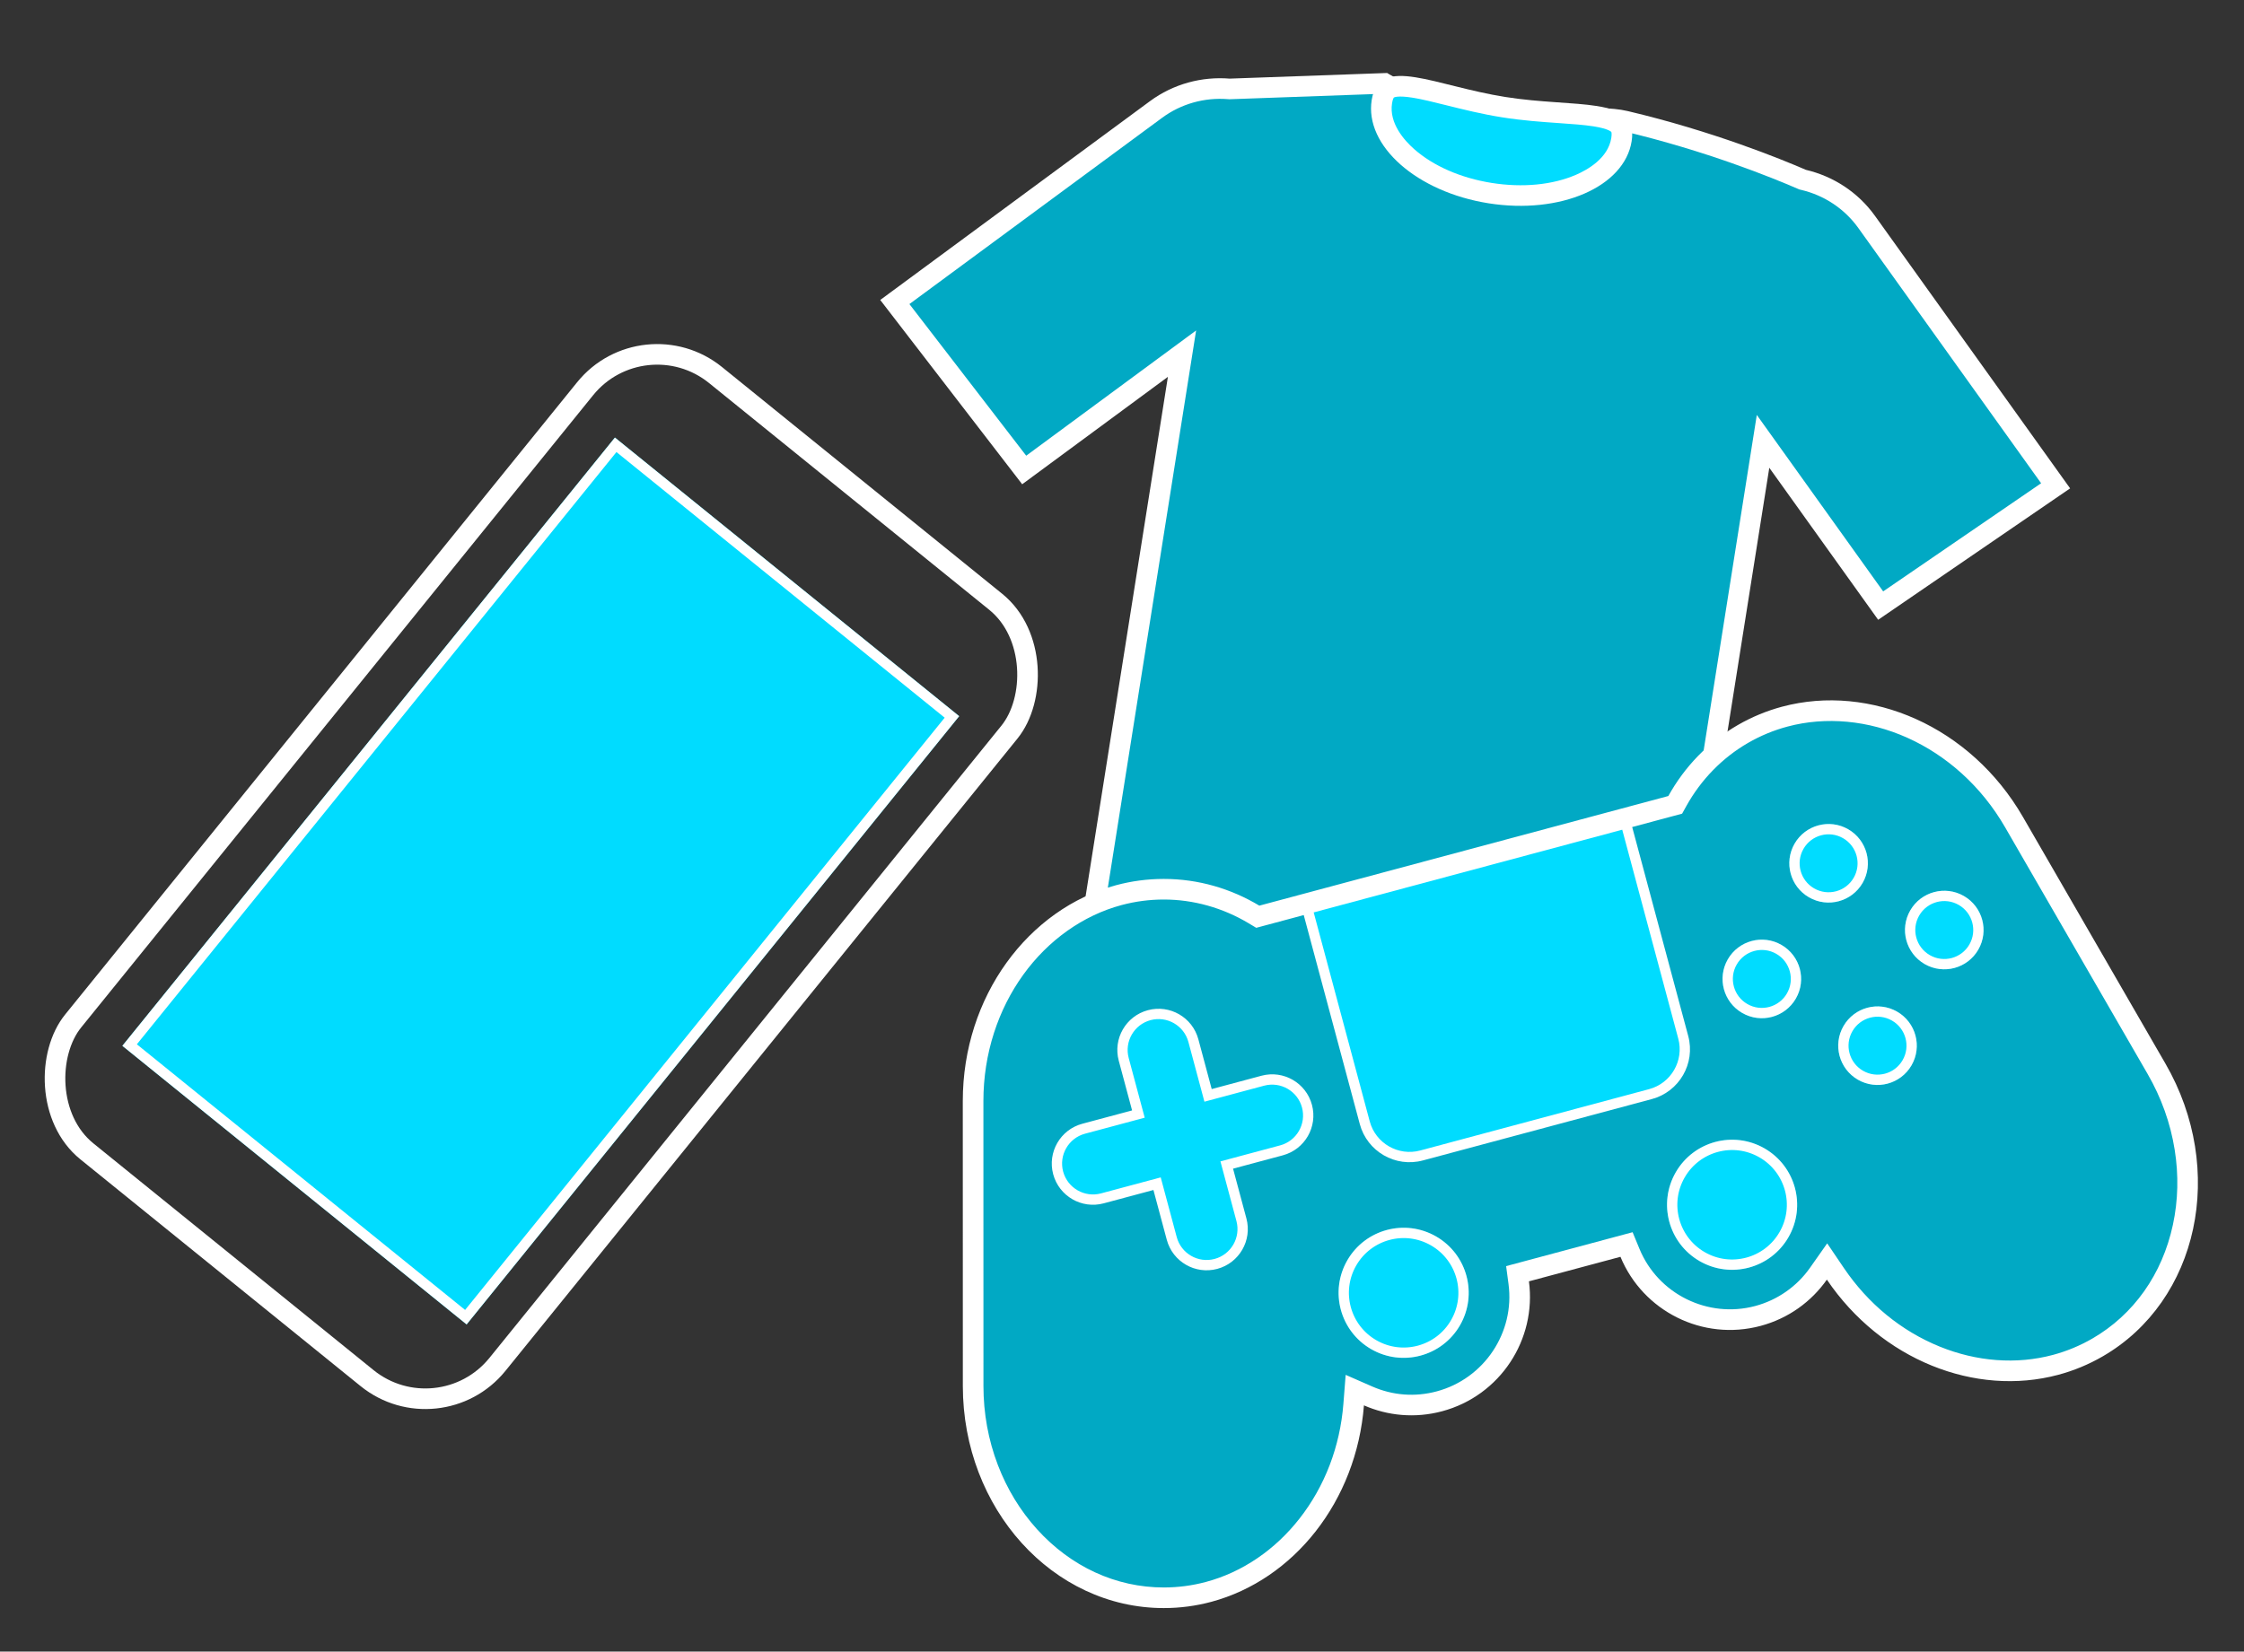 <svg xmlns="http://www.w3.org/2000/svg" width="217.793" height="160.344" viewBox="0 0 217.793 160.344"><rect x="0" y="0" width="217.793" height="160.344" fill="#333333" stroke="none"/><g transform="matrix(0.777, 0.629, -0.629, 0.777, 62.303, 29.341)"><g fill="rgba(255,255,255,0)" stroke="#fff" stroke-width="2"><rect width="55" height="99" rx="10" stroke="none"/><rect x="1" y="1" width="53" height="97" rx="9" fill="none"/></g><g transform="translate(6.232 11.866)" fill="#00dcff" stroke="#fff" stroke-width="1"><rect width="43" height="76" stroke="none"/><rect x="0.5" y="0.5" width="42" height="75" fill="none"/></g></g><g transform="translate(90.045 0) rotate(9)"><g transform="translate(0 0)" fill="#01a9c4"><path d="M 86.774 85 L 29.743 85 L 29.743 32.489 L 29.743 30.051 L 28.031 31.787 L 16.381 43.602 L 1.429 29.46 L 23.545 7.032 C 25.31 5.241 27.679 4.147 30.213 3.952 L 30.271 3.948 L 30.328 3.936 L 45.041 1.063 C 46.191 1.519 50.482 3.03 56.788 3.03 L 56.878 3.03 C 58.454 3.026 60.301 2.553 62.258 2.052 C 64.276 1.535 66.362 1 68.136 1 C 68.337 1 68.532 1.007 68.717 1.021 C 77.048 1.648 83.929 3.257 86.5 3.92 L 86.587 3.943 L 86.676 3.949 C 89.224 4.137 91.604 5.232 93.379 7.032 L 115.495 29.46 L 100.543 43.602 L 88.486 31.375 L 86.774 29.639 L 86.774 32.077 L 86.774 85 Z" stroke="none"/><path d="M 85.774 84 L 85.774 32.077 L 85.774 27.201 L 89.198 30.673 L 100.567 42.202 L 114.066 29.435 L 92.667 7.734 C 91.062 6.106 88.909 5.116 86.603 4.946 L 86.424 4.933 L 86.25 4.889 C 83.705 4.232 76.893 2.639 68.642 2.018 C 68.482 2.006 68.312 2 68.136 2 C 66.488 2 64.464 2.519 62.506 3.02 C 60.487 3.538 58.581 4.026 56.88 4.03 L 56.788 4.03 C 50.763 4.03 46.49 2.673 44.952 2.099 L 30.52 4.918 L 30.406 4.94 L 30.29 4.949 C 27.996 5.126 25.853 6.115 24.257 7.734 L 2.858 29.435 L 16.357 42.202 L 27.319 31.085 L 30.743 27.613 L 30.743 32.489 L 30.743 84 L 85.774 84 M 87.774 86 L 28.743 86 L 28.743 32.489 L 16.406 45.001 L -4.648844424082199e-06 29.485 L 22.833 6.33 C 24.845 4.289 27.459 3.161 30.136 2.955 L 45.145 0.024 C 45.145 0.024 49.65 2.03 56.788 2.03 C 56.817 2.03 56.846 2.03 56.875 2.03 C 59.919 2.023 64.505 7.637532689841464e-06 68.136 7.637532689841464e-06 C 68.358 7.637532689841464e-06 68.577 0.008 68.792 0.024 C 77.235 0.659 84.214 2.298 86.75 2.952 C 89.441 3.15 92.07 4.279 94.091 6.33 L 116.924 29.485 L 100.519 45.001 L 87.774 32.077 L 87.774 86 Z" stroke="none" fill="#fff"/></g><g transform="translate(44.075 0.007)" fill="#00dcff"><path d="M 12.772 9.972 C 9.548 9.972 6.532 9.183 4.278 7.748 C 2.164 6.403 1 4.662 1 2.845 C 1 1.898 1.308 1.58 1.576 1.409 C 2.008 1.134 2.756 1 3.864 1 C 4.853 1 6.06 1.106 7.338 1.218 C 8.97 1.361 10.819 1.523 12.772 1.523 C 14.724 1.523 16.574 1.361 18.206 1.218 C 19.483 1.106 20.69 1 21.68 1 C 22.788 1 23.536 1.134 23.968 1.409 C 24.236 1.58 24.544 1.897 24.544 2.845 C 24.544 4.662 23.38 6.403 21.266 7.748 C 19.012 9.183 15.996 9.972 12.772 9.972 Z" stroke="none"/><path d="M 3.864 2 C 2.357 2 2.09 2.269 2.088 2.271 C 2.087 2.272 2 2.405 2 2.845 C 2 4.819 3.763 6.236 4.815 6.905 C 6.91 8.238 9.736 8.972 12.772 8.972 C 15.808 8.972 18.634 8.238 20.729 6.905 C 21.78 6.236 23.544 4.819 23.544 2.845 C 23.544 2.405 23.457 2.272 23.456 2.271 C 23.454 2.269 23.186 2 21.68 2 C 20.734 2 19.603 2.099 18.293 2.214 C 16.641 2.359 14.768 2.523 12.772 2.523 C 10.775 2.523 8.903 2.359 7.251 2.214 C 5.941 2.099 4.81 2 3.864 2 M 3.864 -2.86102294921875e-06 C 6.165 -2.86102294921875e-06 9.307 0.523 12.772 0.523 C 16.236 0.523 19.379 6.389617919921875e-05 21.68 -2.86102294921875e-06 C 24.064 -7.152557373046875e-05 25.544 0.561 25.544 2.845 C 25.544 7.334 19.826 10.972 12.772 10.972 C 5.718 10.972 -3.814697265625e-06 7.334 -3.814697265625e-06 2.845 C -3.814697265625e-06 0.561 1.481 -2.86102294921875e-06 3.864 -2.86102294921875e-06 Z" stroke="none" fill="#fff"/></g></g><g transform="matrix(0.966, -0.259, 0.259, 0.966, 81.499, 93.131)"><g transform="translate(0 0)" fill="#01a9c4"><path d="M 18.676 68.584 C 17.21 68.584 15.747 68.391 14.327 68.01 C 11.927 67.367 9.737 66.223 7.819 64.609 C 5.96 63.045 4.431 61.108 3.275 58.85 C 2.114 56.584 1.388 54.111 1.117 51.5 C 0.836 48.791 1.059 46.051 1.781 43.357 L 8.937 16.651 C 9.553 14.352 10.507 12.193 11.771 10.235 C 12.991 8.345 14.473 6.682 16.176 5.292 C 17.859 3.919 19.708 2.851 21.672 2.119 C 23.663 1.376 25.719 1 27.781 1 C 29.246 1 30.709 1.193 32.129 1.574 C 35.084 2.365 37.793 3.969 39.963 6.212 L 40.258 6.517 L 40.682 6.517 L 81.774 6.517 L 82.198 6.517 L 82.493 6.212 C 84.663 3.969 87.373 2.365 90.327 1.574 C 91.747 1.193 93.211 1 94.676 1 C 96.738 1 98.794 1.376 100.785 2.119 C 102.75 2.851 104.599 3.919 106.281 5.292 C 107.984 6.682 109.466 8.345 110.686 10.235 C 111.951 12.193 112.904 14.352 113.52 16.651 L 120.676 43.357 C 121.398 46.051 121.621 48.791 121.34 51.5 C 121.069 54.111 120.343 56.584 119.182 58.85 C 118.026 61.108 116.497 63.045 114.638 64.609 C 112.72 66.223 110.53 67.367 108.13 68.01 C 106.708 68.391 105.244 68.584 103.78 68.584 C 101.836 68.584 99.895 68.248 98.009 67.587 C 96.15 66.935 94.383 65.981 92.759 64.75 C 89.395 62.203 86.858 58.664 85.421 54.518 L 84.947 53.148 L 83.835 54.078 C 81.953 55.651 79.563 56.517 77.106 56.517 C 74.54 56.517 72.071 55.582 70.151 53.884 C 68.248 52.201 67.021 49.894 66.694 47.388 L 66.581 46.517 L 65.703 46.517 L 56.508 46.517 L 55.63 46.517 L 55.517 47.388 C 55.19 49.894 53.962 52.201 52.059 53.884 C 50.14 55.582 47.671 56.517 45.105 56.517 C 42.694 56.517 40.427 55.723 38.549 54.219 L 37.451 53.34 L 36.981 54.666 C 35.528 58.773 32.989 62.275 29.641 64.793 C 28.022 66.01 26.264 66.954 24.415 67.598 C 22.539 68.252 20.608 68.584 18.676 68.584 Z" stroke="none"/><path d="M 18.676 67.584 C 20.496 67.584 22.316 67.271 24.086 66.654 C 25.837 66.044 27.504 65.148 29.04 63.994 C 32.231 61.594 34.651 58.254 36.039 54.332 L 36.977 51.68 L 39.174 53.438 C 40.873 54.798 42.924 55.517 45.105 55.517 C 49.862 55.517 53.912 51.967 54.525 47.259 L 54.752 45.517 L 56.508 45.517 L 65.703 45.517 L 67.459 45.517 L 67.686 47.259 C 68.299 51.967 72.349 55.517 77.106 55.517 C 79.329 55.517 81.491 54.734 83.194 53.31 L 85.418 51.451 L 86.366 54.19 C 87.738 58.149 90.157 61.525 93.362 63.953 C 94.904 65.121 96.579 66.026 98.34 66.643 C 100.119 67.267 101.949 67.584 103.78 67.584 C 105.157 67.584 106.534 67.402 107.871 67.044 C 112.349 65.844 116.05 62.773 118.292 58.395 C 119.396 56.239 120.087 53.885 120.345 51.397 C 120.614 48.809 120.4 46.191 119.71 43.616 L 112.554 16.909 C 111.965 14.711 111.054 12.648 109.846 10.777 C 108.683 8.975 107.271 7.391 105.649 6.067 C 102.436 3.444 98.539 2 94.676 2 C 93.298 2 91.922 2.181 90.586 2.539 C 87.806 3.284 85.256 4.795 83.211 6.908 L 82.622 7.517 L 81.774 7.517 L 40.682 7.517 L 39.834 7.517 L 39.244 6.908 C 37.2 4.795 34.651 3.284 31.871 2.539 C 30.535 2.181 29.159 2 27.781 2 C 23.918 2 20.021 3.444 16.809 6.067 C 15.187 7.391 13.775 8.976 12.611 10.777 C 11.403 12.648 10.492 14.712 9.903 16.909 L 2.747 43.616 C 2.057 46.192 1.843 48.809 2.111 51.397 C 2.37 53.885 3.061 56.239 4.165 58.395 C 6.407 62.772 10.108 65.844 14.585 67.044 C 15.922 67.402 17.298 67.584 18.676 67.584 M 18.676 69.584 C 17.146 69.584 15.601 69.387 14.068 68.976 C 3.666 66.189 -2.269 54.603 0.815 43.098 L 7.971 16.392 C 10.599 6.583 18.934 2.738813918767846e-06 27.781 2.738813918767846e-06 C 29.31 2.738813918767846e-06 30.855 0.197 32.388 0.608 C 35.634 1.477 38.444 3.204 40.682 5.517 L 81.774 5.517 C 84.012 3.204 86.823 1.477 90.068 0.608 C 91.601 0.197 93.147 2.738813918767846e-06 94.676 2.738813918767846e-06 C 103.524 2.738813918767846e-06 111.858 6.582 114.486 16.392 L 121.642 43.098 C 124.725 54.603 118.791 66.189 108.389 68.976 C 106.855 69.387 105.31 69.584 103.78 69.584 C 95.439 69.584 87.555 63.733 84.477 54.845 C 82.481 56.513 79.91 57.517 77.106 57.517 C 71.263 57.517 66.438 53.16 65.703 47.517 L 56.508 47.517 C 55.773 53.16 50.948 57.517 45.105 57.517 C 42.389 57.517 39.892 56.575 37.924 55 C 34.809 63.801 26.968 69.584 18.676 69.584 Z" stroke="none" fill="#fff"/></g><g transform="translate(89.714 34.182) rotate(-45)" fill="#00dcff" stroke="#fff" stroke-width="1"><circle cx="3.812" cy="3.812" r="3.812" stroke="none"/><circle cx="3.812" cy="3.812" r="3.312" fill="none"/></g><g transform="translate(98.879 25.017) rotate(-45)" fill="#00dcff" stroke="#fff" stroke-width="1"><circle cx="3.812" cy="3.812" r="3.812" stroke="none"/><circle cx="3.812" cy="3.812" r="3.312" fill="none"/></g><g transform="translate(89.714 15.852) rotate(-45)" fill="#00dcff" stroke="#fff" stroke-width="1"><circle cx="3.812" cy="3.812" r="3.812" stroke="none"/><circle cx="3.812" cy="3.812" r="3.312" fill="none"/></g><g transform="translate(80.549 25.017) rotate(-45)" fill="#00dcff" stroke="#fff" stroke-width="1"><circle cx="3.812" cy="3.812" r="3.812" stroke="none"/><circle cx="3.812" cy="3.812" r="3.312" fill="none"/></g><g transform="translate(14.606 12.518)" fill="#00dcff"><path d="M 13 25.499 C 11.07 25.499 9.5 23.929 9.5 22 L 9.5 16.999 L 9.5 16.499 L 9 16.499 L 4 16.499 C 2.07 16.499 0.5 14.929 0.5 13 C 0.5 11.07 2.07 9.5 4 9.5 L 9 9.5 L 9.5 9.5 L 9.5 9 L 9.5 4 C 9.5 2.07 11.07 0.5 13 0.5 C 14.93 0.5 16.5 2.07 16.5 4 L 16.5 9 L 16.5 9.5 L 17 9.5 L 22 9.5 C 23.93 9.5 25.5 11.07 25.5 13 C 25.5 14.929 23.93 16.499 22 16.499 L 17 16.499 L 16.5 16.499 L 16.5 16.999 L 16.5 22 C 16.5 23.929 14.93 25.499 13 25.499 Z" stroke="none"/><path d="M 13 24.999 C 14.654 24.999 16 23.654 16 22 L 16 16.999 L 16 15.999 L 17 15.999 L 22 15.999 C 23.654 15.999 25 14.654 25 13 C 25 11.346 23.654 10 22 10 L 17 10 L 16 10 L 16 9 L 16 4 C 16 2.346 14.654 1 13 1 C 11.346 1 10 2.346 10 4 L 10 9 L 10 10 L 9 10 L 4 10 C 2.346 10 1 11.346 1 13 C 1 14.654 2.346 15.999 4 15.999 L 9 15.999 L 10 15.999 L 10 16.999 L 10 22 C 10 23.654 11.346 24.999 13 24.999 M 13 25.999 C 10.791 25.999 9 24.209 9 22 L 9 16.999 L 4 16.999 C 1.791 16.999 1.0351562877986e-06 15.209 1.0351562877986e-06 13 C 1.0351562877986e-06 10.79 1.791 9 4 9 L 9 9 L 9 4 C 9 1.79 10.791 4.104614390598726e-07 13 4.104614390598726e-07 C 15.209 4.104614390598726e-07 17 1.79 17 4 L 17 9 L 22 9 C 24.209 9 26 10.79 26 13 C 26 15.209 24.209 16.999 22 16.999 L 17 16.999 L 17 22 C 17 24.209 15.209 25.999 13 25.999 Z" stroke="none" fill="#fff"/></g><g transform="translate(35.549 45.444) rotate(-45)" fill="#00dcff" stroke="#fff" stroke-width="1"><circle cx="6.312" cy="6.312" r="6.312" stroke="none"/><circle cx="6.312" cy="6.312" r="5.812" fill="none"/></g><g transform="translate(68.549 45.444) rotate(-45)" fill="#00dcff" stroke="#fff" stroke-width="1"><circle cx="6.312" cy="6.312" r="6.312" stroke="none"/><circle cx="6.312" cy="6.312" r="5.812" fill="none"/></g><g transform="translate(44.606 6.517)" fill="#00dcff"><path d="M 28 26.5 L 5 26.5 C 2.519 26.5 0.5 24.481 0.5 22 L 0.5 0.5 L 32.5 0.5 L 32.5 22 C 32.5 24.481 30.481 26.5 28 26.5 Z" stroke="none"/><path d="M 1 1 L 1 22 C 1 24.206 2.794 26 5 26 L 28 26 C 30.206 26 32 24.206 32 22 L 32 1 L 1 1 M 0 0 L 33 0 L 33 22 C 33 24.761 30.761 27 28 27 L 5 27 C 2.239 27 0 24.761 0 22 L 0 0 Z" stroke="none" fill="#fff"/></g></g></svg>
